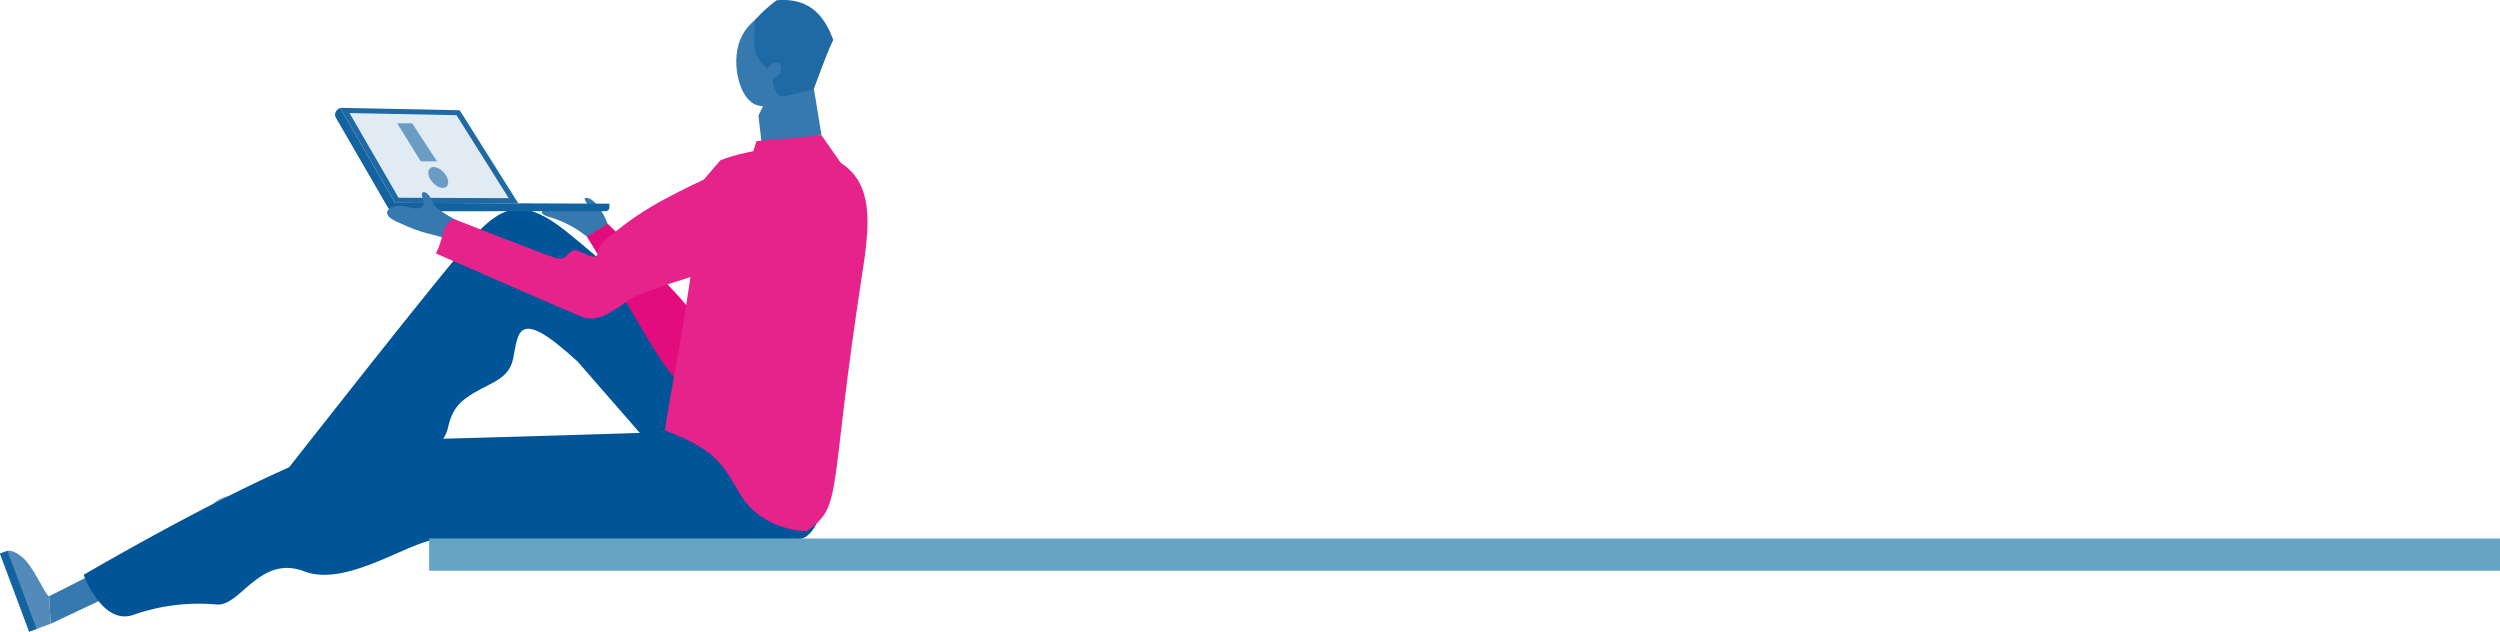 <svg xmlns="http://www.w3.org/2000/svg" xmlns:xlink="http://www.w3.org/1999/xlink" width="1033.1" height="261.024" viewBox="0 0 1033.1 261.024">
  <defs>
    <linearGradient id="linear-gradient" x1="14.261" y1="0.5" x2="15.261" y2="0.5" gradientUnits="objectBoundingBox">
      <stop offset="0" stop-color="#059"/>
      <stop offset="1" stop-color="#1f69a5"/>
    </linearGradient>
  </defs>
  <g id="Group_1343" data-name="Group 1343" transform="translate(-146.91 -521.957)">
    <g id="Group_1347" data-name="Group 1347" transform="translate(146.91 521.957)">
      <rect id="Rectangle_54" data-name="Rectangle 54" width="29.012" height="2.167" transform="translate(118.837 216.448) rotate(180)" fill="#1463a1"/>
      <path id="Path_3439" data-name="Path 3439" d="M228.874,716.531c1.5-1.535-11.7-8.033-11.7-8.033l-53.018,26.831.672,11.351Z" transform="translate(-143.857 -488.941)" fill="#3679ae"/>
      <path id="Path_3440" data-name="Path 3440" d="M156.02,717.9c-4.736-3.83-6.685-2.256-6.685-2.256l-2.425.851,12.055,32.262,8.918-3.285-.672-11.351a.416.416,0,0,1-.12-.021C165.306,733.059,160.733,721.712,156.02,717.9Z" transform="translate(-146.91 -487.733)" fill="#528bba"/>
      <rect id="Rectangle_55" data-name="Rectangle 55" width="34.442" height="3.278" transform="translate(3.071 227.614) rotate(69.513)" fill="#1463a1"/>
      <path id="Path_3441" data-name="Path 3441" d="M261.94,690.2,249.8,685.92l-2.5,3.353s-4.69,6.116-6.1,7.768l9.334,5.373Z" transform="translate(-130.222 -492.937)" fill="#3679ae"/>
      <path id="Path_3442" data-name="Path 3442" d="M226.4,696.715c-5.377,1.877-4.982,4.323-4.982,4.323l-.461,2.356,31.716,5.548,1.435-8.2-9.334-5.373-.073.087C243.381,696.986,231.781,694.839,226.4,696.715Z" transform="translate(-133.804 -491.264)" fill="#82accd"/>
      <rect id="Rectangle_56" data-name="Rectangle 56" width="32.199" height="3.065" transform="translate(87.684 209.112) rotate(9.923)" fill="#1463a1"/>
      <path id="Path_3443" data-name="Path 3443" d="M449.413,729.051c-5.661,3.724-16.127,4.411-21.971-2.293l-59.637-68.423c-12.163-11.013-21.64-18.033-24.578-10.173-3.012,8.06.186,13.647-11.174,19.376S316.4,676.092,314.3,685.527c-2.966,13.334-16.938,5.982-22.544,15.494s-10.3,17.568-26.443,12.749S247.33,703.7,247.33,703.7s65.991-84.233,78.379-97.822,21.513-13.752,36.879-1.722c13.013,10.187,49.265,42.6,70.293,60.309C443.886,673.736,460.164,721.979,449.413,729.051Z" transform="translate(-129.137 -508.958)" fill="#059"/>
      <path id="Path_3444" data-name="Path 3444" d="M365.073,604.245c-3.151-9.757-8.133-13.6-10.094-12.69-.842.391,2.2,3.731,1.8,4.474s-12.27.571-14.821.076-8.942,1.25-.871,3.495a43.991,43.991,0,0,1,14.65,7.829Z" transform="translate(-113.241 -509.661)" fill="#3679ae"/>
      <path id="Path_3445" data-name="Path 3445" d="M414.64,577.4l-1.447-12.534,3.431-6.941,18.76-8.658,3.869,23.754Z" transform="translate(-99.781 -517.122)" fill="#3679ae"/>
      <path id="Path_3446" data-name="Path 3446" d="M352.94,607.761c23.791,38.164,30.805,55.669,41.667,63.1s66.188-70.047,66.188-70.047l-8.014-11.263c-19.6-.836-34.716,61.44-42.386,54.842-2.46-2.116-5.85-.2-6.4-1.888-2.894-8.878-6.77-2.479-10.481-7.02-6.774-8.288-31.9-33.012-31.9-33.012Z" transform="translate(-110.445 -509.994)" fill="#e30c7f"/>
      <path id="Path_3447" data-name="Path 3447" d="M471.328,718.326c-33.2.9-136.173,1.705-146.731,0s-38.6,20.34-57.084,13.245-26.43,14.558-36.256,13.684a81.412,81.412,0,0,0-34.421,4.27c-12.922,4.5-20.547-16.541-20.547-16.541s95.37-55.959,120.727-55.72c18.935.178,189.209-5.511,189.209-5.511S485.421,717.944,471.328,718.326Z" transform="translate(-141.71 -495.444)" fill="url(#linear-gradient)"/>
      <path id="Path_3448" data-name="Path 3448" d="M394.074,589.652c1.511,23.017-13.173,93.156-13.677,100.973,22.98,8.567,24.211,15.461,31.541,27.053,9.208,14.561,26.965,14.59,26.965,14.59,15.361-10.966,8.621-13.613,23.124-107.333,4.2-27.14,5.458-49.09-32.427-50.7-13.273-.563-26.292,4.693-26.292,4.693Z" transform="translate(-105.585 -512.711)" fill="#e6228b"/>
      <path id="Path_3449" data-name="Path 3449" d="M409.9,581.294l3.1-9.426,26.837-2.416,8.377,12Z" transform="translate(-100.363 -513.55)" fill="#e6228b"/>
      <path id="Path_3450" data-name="Path 3450" d="M438.726,552.2c4.791-9.29,1.736-20.4-6.825-24.817s-19.385-.466-24.178,8.824-1.664,24.613,5.123,28.115C419.736,567.878,433.934,561.492,438.726,552.2Z" transform="translate(-101.157 -521.316)" fill="#3679ae"/>
      <path id="Path_3451" data-name="Path 3451" d="M420.98,522.072a60.832,60.832,0,0,0-9.075,8.274s-.142,6.785-.154,10.752,4.587,8.764,5.411,9.428c0,0,1.928-3.155,4.37-2.556s1.447,4.69-1.129,5.83.473,7.841,2.718,7.961,13.258-3.113,13.258-3.113,5.934-16.414,8.011-20.174C440.333,527.381,433.669,521,420.98,522.072Z" transform="translate(-100.036 -521.957)" fill="#1f69a5"/>
      <g id="Group_1346" data-name="Group 1346" transform="translate(138.456 44.568)">
        <path id="Path_3452" data-name="Path 3452" d="M286.272,600.822a3.467,3.467,0,0,0,3,1.727l86.941-.008a1.585,1.585,0,0,0,1.707-1.714v-1.409l-88.591-.342-22.051-38.069c-.486-.839-.332-.579-.683-1.184-1.828,1.05-2.52,2.476-1.725,4.05Z" transform="translate(-264.545 -559.823)" fill="#1463a1"/>
        <path id="Path_3453" data-name="Path 3453" d="M339.958,599.283l-50.93-.2-22.741-39.26,49.458.987Z" transform="translate(-264.237 -559.823)" fill="#1f69a5"/>
        <path id="Path_3454" data-name="Path 3454" d="M269.618,561.65l44.216.884,21.58,34.29-45.526-.179Z" transform="translate(-263.648 -559.5)" fill="#e0ebf3"/>
      </g>
      <path id="Path_3455" data-name="Path 3455" d="M307.886,608.965c-8.835-3.349-7.7-1.179-21.266-7.394-8.2-3.757-1.62-7.965,5.075-5.959s6.428-2.115,6.428-2.115-1.75-3.64-.417-4.044,3.178,1.749,4.025,4.451,11.764,8.272,11.764,8.272Z" transform="translate(-122.858 -510.019)" fill="#3679ae"/>
      <path id="Path_3456" data-name="Path 3456" d="M307.427,601.97c-5.3,2.02-4.2,8.613-7.5,14.185,0,0,53.594,23.457,59.926,26.059s11.683-.977,19.269-6.406,44.065-14.531,48.326-17.5,5.359-45.007-10.95-35.595c-6.173,3.563-24.52,10.667-39.045,21.9-7.951,6.145-10.04,7.713-10.376,10.637-.664,5.757-7.482-1.312-10.328-.343s-2.678,4.451-7.5,3.042S307.427,601.97,307.427,601.97Z" transform="translate(-119.828 -511.447)" fill="#e6228b"/>
      <path id="Path_3457" data-name="Path 3457" d="M286.369,565.248l9.747,15.726h6.693l-10.267-15.726Z" transform="translate(-122.227 -514.294)" fill="#6b9cc4"/>
      <path id="Path_3458" data-name="Path 3458" d="M304.81,588.709c-1.265,1.141-3.821.368-5.707-1.725s-2.389-4.715-1.123-5.855,3.821-.368,5.707,1.725S306.077,587.569,304.81,588.709Z" transform="translate(-120.296 -511.577)" fill="#6b9cc4"/>
    </g>
    <rect id="Rectangle_57" data-name="Rectangle 57" width="855.776" height="13.311" transform="translate(1180.01 757.793) rotate(180)" fill="#66a4c6"/>
  </g>
</svg>

